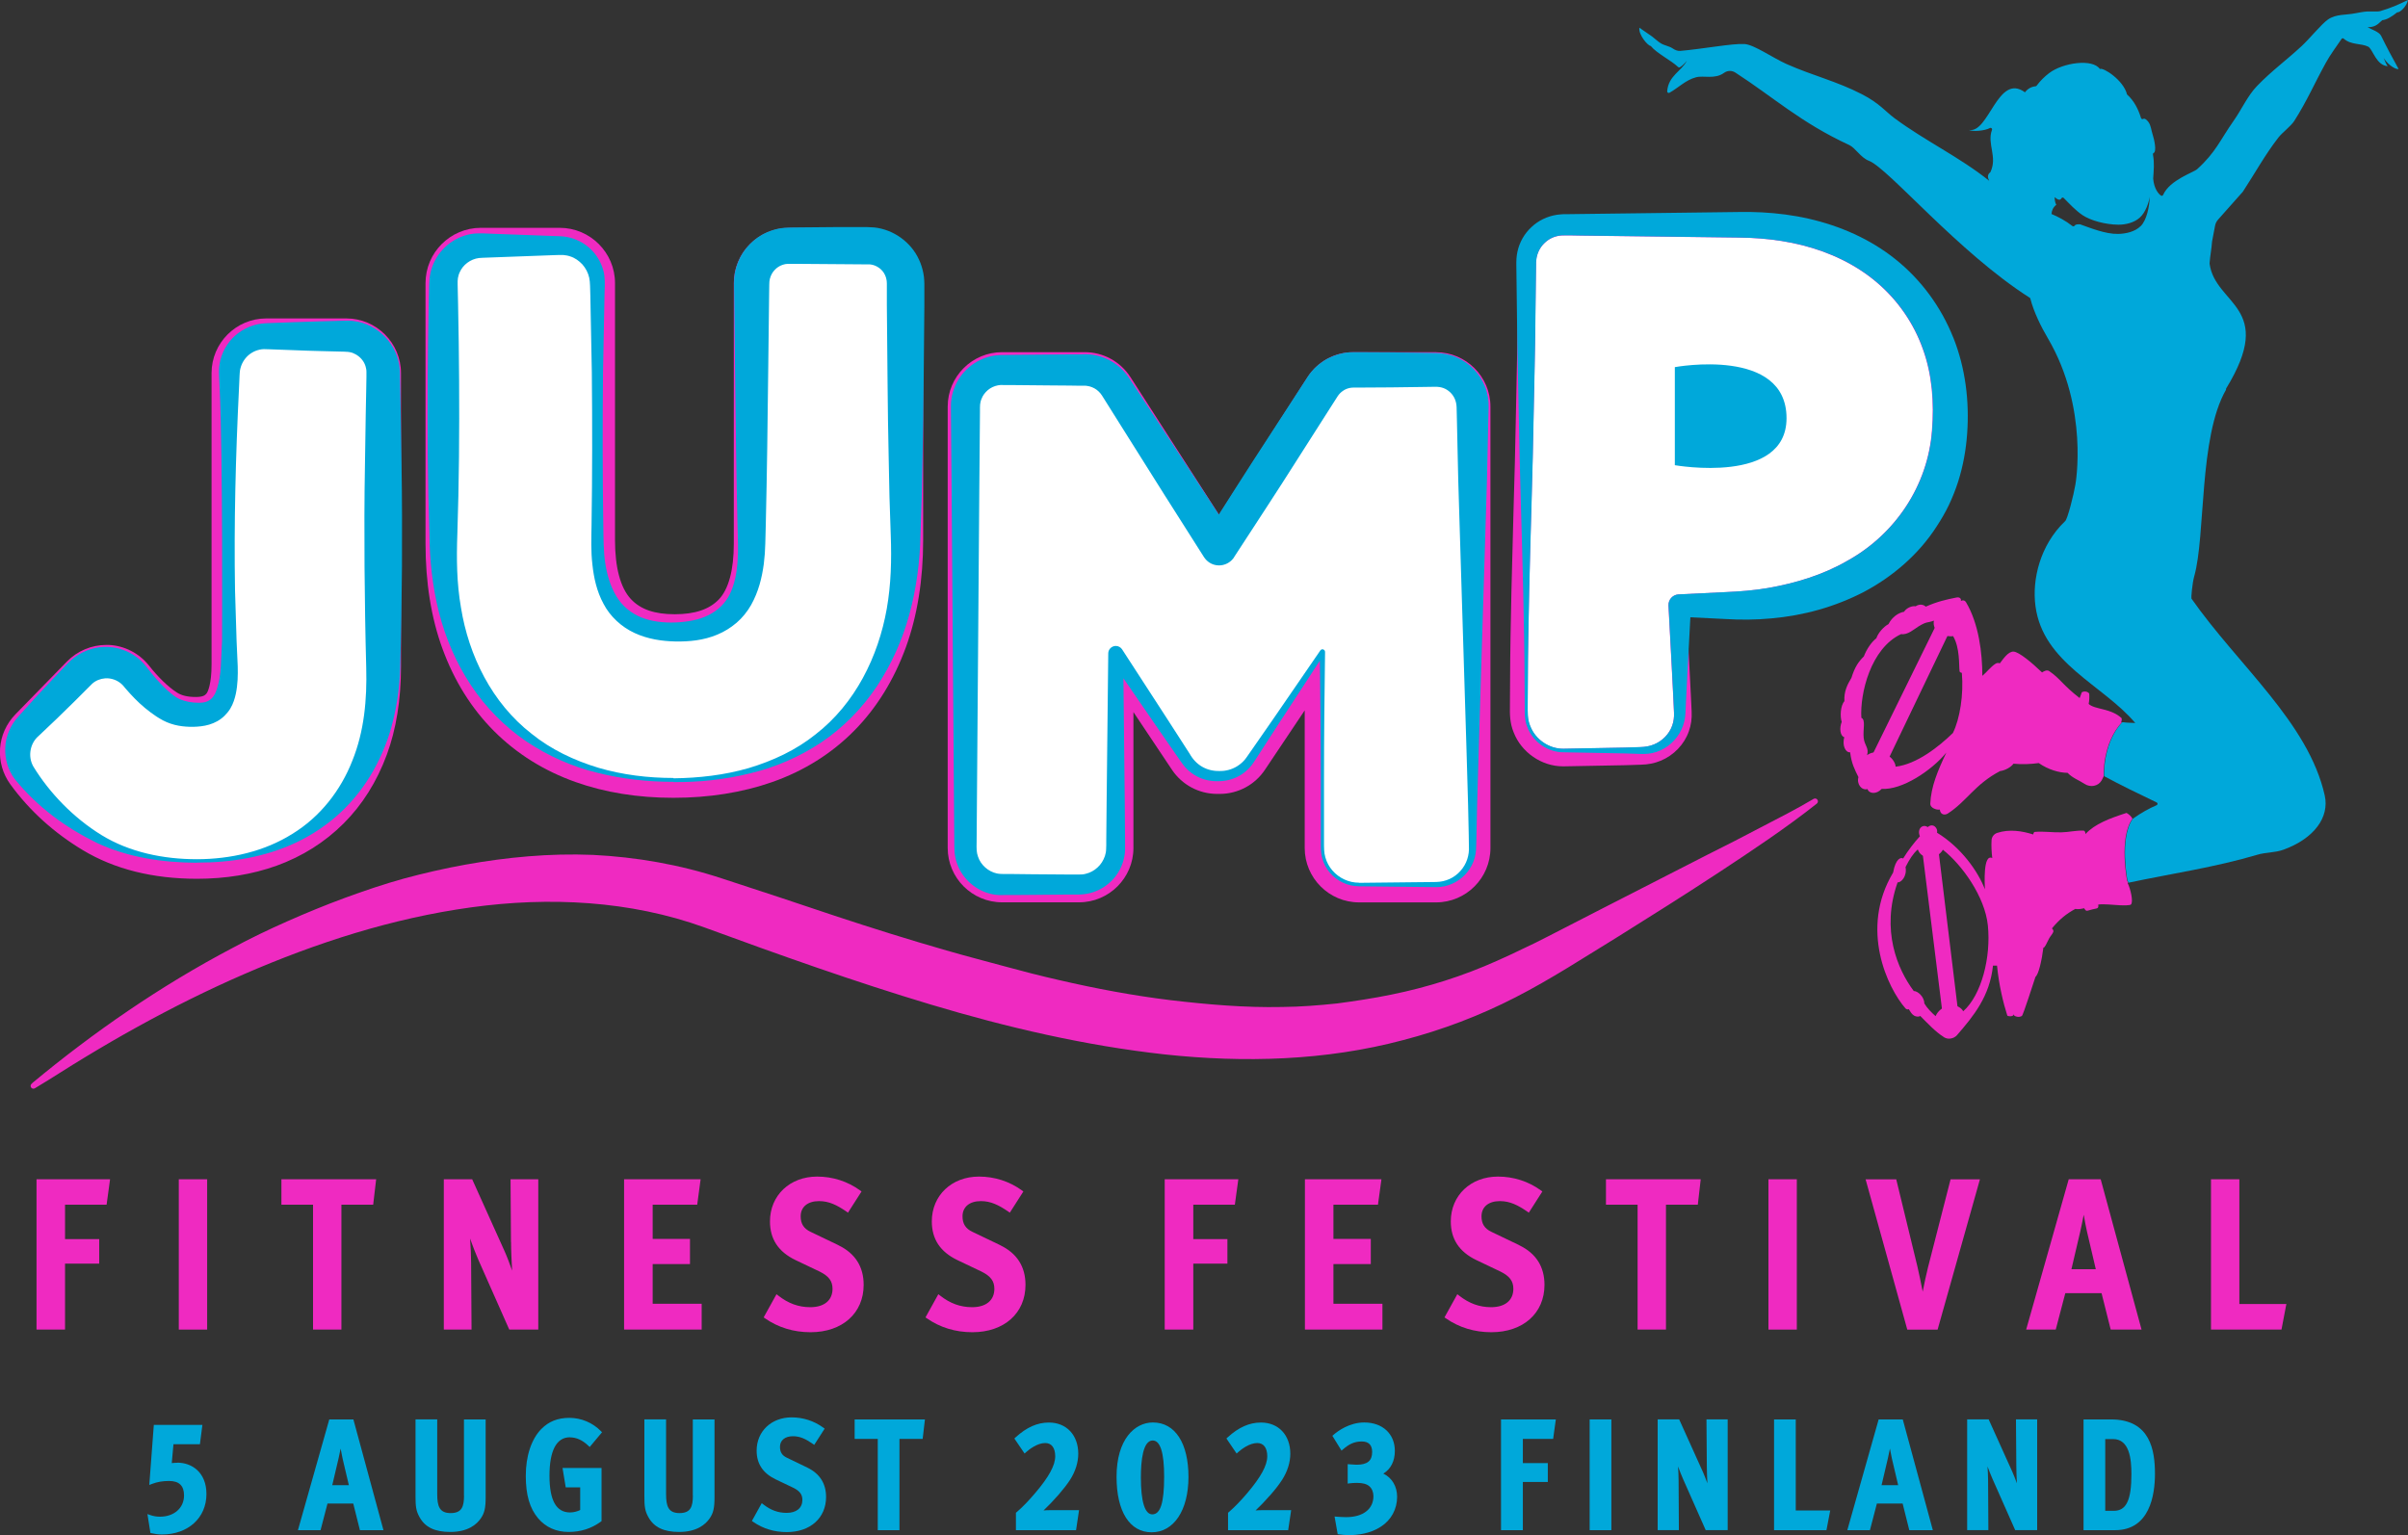 <?xml version="1.0" encoding="UTF-8"?> <svg xmlns="http://www.w3.org/2000/svg" id="Layer_2" data-name="Layer 2" viewBox="0 0 339.54 216.5"><rect x="0" y="0" width="339.54" height="216.5" fill="#333333" stroke="none"/><defs><style> .cls-1 { fill: none; } .cls-2 { fill: #ef2ac1; } .cls-3 { fill: #fff; } .cls-4 { fill: #00a8da; } </style></defs><g id="Layer_1-2" data-name="Layer 1"><g><g><polygon class="cls-2" points="5.15 187.52 9.17 187.52 9.17 178.22 13.99 178.22 13.99 174.76 9.17 174.76 9.17 169.91 15.03 169.91 15.52 166.32 5.15 166.32 5.15 187.52"></polygon><rect class="cls-2" x="25.21" y="166.32" width="4" height="21.2"></rect><polygon class="cls-2" points="39.68 169.91 44.14 169.91 44.14 187.52 48.14 187.52 48.14 169.91 52.62 169.91 53.04 166.32 39.68 166.32 39.68 169.91"></polygon><path class="cls-2" d="M72.06,175.19c0,1.13.08,2.75.15,4.01-.32-.9-.71-1.96-1.05-2.71l-4.58-10.17h-4v21.2h3.91l-.06-9.46c0-1-.07-2.31-.15-3.38.35.97.79,2.13,1.16,2.97l4.37,9.87h4.09v-21.2h-3.91l.06,8.86Z"></path><polygon class="cls-2" points="92.03 178.28 97.29 178.28 97.29 174.73 92.03 174.73 92.03 169.91 98.31 169.91 98.79 166.32 88 166.32 88 187.52 98.94 187.52 98.94 183.88 92.03 183.88 92.03 178.28"></polygon><path class="cls-2" d="M118.23,175.62l-3.92-1.88c-.98-.46-1.41-1.14-1.41-2.2,0-1.32.99-2.14,2.59-2.14,1.42,0,2.54.57,3.87,1.48l.21.15,1.91-2.99-.19-.14c-1.76-1.28-3.86-1.96-6.07-1.96-3.85,0-6.65,2.66-6.65,6.32,0,2.5,1.18,4.29,3.61,5.46l3.38,1.61c1.3.64,1.83,1.34,1.83,2.44,0,1.62-1.17,2.59-3.13,2.59-1.66,0-3.1-.52-4.54-1.65l-.23-.18-1.81,3.27.19.13c1.87,1.3,4.03,1.96,6.42,1.96,4.48,0,7.49-2.68,7.49-6.68,0-2.56-1.19-4.44-3.55-5.58Z"></path><path class="cls-2" d="M141.05,175.62l-3.92-1.88c-.98-.46-1.41-1.14-1.41-2.2,0-1.32.99-2.14,2.59-2.14,1.42,0,2.53.57,3.87,1.48l.21.15,1.91-2.99-.19-.14c-1.76-1.28-3.86-1.96-6.07-1.96-3.85,0-6.65,2.66-6.65,6.32,0,2.5,1.18,4.29,3.61,5.46l3.38,1.61c1.3.64,1.83,1.34,1.83,2.44,0,1.62-1.17,2.59-3.13,2.59-1.66,0-3.1-.52-4.54-1.65l-.23-.18-1.81,3.27.19.13c1.87,1.3,4.03,1.96,6.42,1.96,4.48,0,7.49-2.68,7.49-6.68,0-2.56-1.19-4.44-3.55-5.58Z"></path><polygon class="cls-2" points="164.23 187.52 168.26 187.52 168.26 178.22 173.07 178.22 173.07 174.76 168.26 174.76 168.26 169.91 174.12 169.91 174.61 166.32 164.23 166.32 164.23 187.52"></polygon><polygon class="cls-2" points="188.02 178.28 193.29 178.28 193.29 174.73 188.02 174.73 188.02 169.91 194.3 169.91 194.79 166.32 184 166.32 184 187.52 194.93 187.52 194.93 183.88 188.02 183.88 188.02 178.28"></polygon><path class="cls-2" d="M214.23,175.62l-3.92-1.88c-.98-.46-1.41-1.14-1.41-2.2,0-1.32.99-2.14,2.59-2.14,1.42,0,2.54.57,3.87,1.48l.21.15,1.91-2.99-.19-.14c-1.76-1.28-3.86-1.96-6.07-1.96-3.85,0-6.65,2.66-6.65,6.32,0,2.5,1.18,4.29,3.61,5.46l3.38,1.61c1.3.64,1.83,1.34,1.83,2.44,0,1.62-1.17,2.59-3.13,2.59-1.66,0-3.1-.52-4.54-1.65l-.23-.18-1.81,3.27.19.13c1.87,1.3,4.03,1.96,6.42,1.96,4.48,0,7.49-2.68,7.49-6.68,0-2.56-1.19-4.44-3.55-5.58Z"></path><polygon class="cls-2" points="226.45 169.91 230.91 169.91 230.91 187.52 234.91 187.52 234.91 169.91 239.4 169.91 239.81 166.32 226.45 166.32 226.45 169.91"></polygon><rect class="cls-2" x="249.36" y="166.32" width="4" height="21.2"></rect><path class="cls-2" d="M271.88,178.65c-.23.88-.55,2.42-.77,3.52-.22-1.1-.53-2.66-.75-3.57l-2.98-12.27h-4.32l5.88,21.2h4.27l5.97-21.2h-4.14l-3.16,12.33Z"></path><path class="cls-2" d="M296.21,166.32h-4.51l-5.91,20.88-.09.32h4.17l1.35-5.14h5.11l1.29,5.14h4.35l-5.71-21.01-.05-.18ZM293.82,171.35c.14.81.32,1.79.46,2.37l1.24,5.29h-3.44l1.24-5.29c.14-.58.33-1.56.49-2.37Z"></path><polygon class="cls-2" points="315.76 183.91 315.76 166.32 311.76 166.32 311.76 187.52 321.7 187.52 322.39 183.91 315.76 183.91"></polygon></g><polygon class="cls-2" points="271.09 120.29 273.86 142.56 276.07 142.39 273.37 120.22 271.09 120.29"></polygon><g><g><g><g><path class="cls-3" d="M27.78,122.68c-6.01,0-11.2-1.29-15.43-3.84-3.95-2.38-7.27-5.38-9.86-8.94-1.86-2.56-1.61-6.05.6-8.31l7.26-7.44c1.21-1.24,2.89-1.95,4.62-1.95.11,0,.22,0,.33,0,1.85.09,3.58.98,4.73,2.43,1.42,1.79,2.83,3.15,4.19,4.05.87.58,1.98.86,3.38.86,1.5,0,2.04-.46,2.44-.89.25-.27,1.05-1.42,1.05-4.92v-41.12c0-3.56,2.9-6.46,6.46-6.46h11.29c3.56,0,6.46,2.9,6.46,6.46v41.39c0,4.51-.65,8.55-1.92,12-1.34,3.62-3.29,6.72-5.79,9.23s-5.55,4.43-9.01,5.67c-3.26,1.18-6.89,1.77-10.79,1.77Z"></path><path class="cls-2" d="M48.83,47.41c2.88,0,5.21,2.33,5.21,5.21v41.39c0,4.36-.62,8.26-1.85,11.57-1.27,3.45-3.13,6.4-5.5,8.78-2.39,2.39-5.26,4.2-8.55,5.38-3.13,1.13-6.61,1.7-10.37,1.7-5.78,0-10.75-1.23-14.78-3.66-3.81-2.29-7-5.19-9.5-8.6-1.5-2.05-1.29-4.89.48-6.71l7.26-7.44c.98-1.01,2.33-1.57,3.73-1.57.09,0,.18,0,.27,0,1.49.08,2.88.79,3.81,1.96,1.5,1.89,3.01,3.34,4.48,4.31,1.08.72,2.41,1.06,4.07,1.06,1.92,0,2.78-.66,3.36-1.3.89-.97,1.37-3.02,1.37-5.77v-41.12c0-2.88,2.33-5.21,5.21-5.21h11.29M48.83,44.91h-11.29c-4.25,0-7.71,3.46-7.71,7.71v41.12c0,2.7-.52,3.86-.72,4.08-.21.23-.44.48-1.51.48-1.15,0-2.03-.21-2.69-.65-1.26-.83-2.57-2.1-3.91-3.79-1.38-1.73-3.43-2.79-5.64-2.9-.13,0-.26,0-.39,0-2.06,0-4.07.85-5.52,2.33l-7.26,7.44c-2.64,2.7-2.94,6.87-.71,9.92,2.69,3.69,6.13,6.81,10.23,9.27,4.43,2.66,9.83,4.02,16.07,4.02,4.04,0,7.81-.62,11.21-1.84,3.63-1.31,6.82-3.32,9.47-5.97,2.63-2.63,4.68-5.89,6.08-9.68,1.33-3.59,2-7.78,2-12.44v-41.39c0-4.25-3.46-7.71-7.71-7.71h0Z"></path></g><path class="cls-4" d="M27.78,121.68c-4.77-.02-9.62-.71-14.08-2.78-4.38-2.14-8.4-5.04-11.63-9.03-.93-1.24-1.41-2.84-1.33-4.44.06-1.59.76-3.2,1.85-4.38,1.58-1.78,3.19-3.53,4.83-5.26l1.23-1.29.62-.65.31-.32c.09-.09.28-.29.43-.41,1.26-1.13,2.92-1.82,4.62-1.88,1.69-.07,3.41.47,4.73,1.51.33.26.64.54.92.85.14.15.27.32.4.48l.26.34c.34.44.69.86,1.04,1.27.73.81,1.46,1.59,2.27,2.22l.3.23c.09.06.16.12.25.17.17.11.35.21.54.29.38.17.82.3,1.28.39.98.17,2,.19,2.57-.06.62-.25,1.08-.77,1.4-1.78.32-.96.49-2.07.55-3.19l.17-3.55s.13-26.15-.34-35.66l-.08-1.78c-.02-.26-.02-.66,0-1.04.04-.38.08-.76.18-1.13.37-1.49,1.26-2.88,2.52-3.82.63-.47,1.35-.84,2.11-1.08.38-.13.77-.2,1.17-.26l.6-.05.46-.02,3.57-.13c2.38-.1,4.75-.14,7.13-.21h.23s.32,0,.32,0c.21,0,.42.01.63.04.42.04.84.14,1.25.25.82.25,1.59.64,2.27,1.14,1.37,1,2.41,2.5,2.83,4.18.11.42.18.85.21,1.27.01.2.03.47.03.6v.45s.04,1.78.04,1.78l.07,3.57.11,7.13c.08,4.75.08,9.51.06,14.26-.04,4.76-.11,9.5-.25,14.27-.08,2.5-.39,5.02-1.01,7.48-.58,2.47-1.56,4.88-2.79,7.07-1.25,2.2-2.83,4.22-4.66,5.92-1.84,1.7-3.92,3.09-6.13,4.15-4.44,2.11-9.29,2.88-14.07,2.87ZM27.78,121.18c4.71-.01,9.49-1.09,13.42-3.56,3.97-2.42,6.86-6.18,8.48-10.33,1.68-4.15,2.08-8.63,1.96-13.14-.13-4.74-.2-9.51-.24-14.26-.03-4.75-.03-9.51.06-14.26l.11-7.13.07-3.57.03-1.78v-.45c.01-.16,0-.19,0-.29,0-.16-.02-.33-.06-.48-.12-.64-.49-1.24-1.02-1.66-.26-.21-.56-.38-.87-.5-.16-.05-.32-.1-.49-.12-.08-.02-.17-.02-.26-.03h-.13s-.21-.02-.21-.02c-2.38-.07-4.75-.1-7.13-.21l-3.57-.13-.72-.02c-.19.01-.39.02-.58.07-.38.08-.76.22-1.1.43-.7.41-1.25,1.09-1.53,1.88-.07.2-.12.4-.16.61-.02.21-.05.41-.06.74l-.08,1.78c-.47,9.51-.72,19.02-.56,28.53l.22,7.13.16,3.58c.03,1.25.01,2.53-.27,3.87-.15.67-.35,1.37-.79,2.1-.11.18-.24.36-.39.54-.12.15-.25.29-.4.44-.29.29-.65.56-1.02.77-.76.43-1.56.63-2.29.72-.75.09-1.4.1-2.12.05-.71-.05-1.45-.17-2.18-.42-.37-.12-.73-.28-1.08-.46-.17-.09-.35-.19-.51-.29l-.43-.27c-1.13-.75-2.14-1.6-3.05-2.53-.45-.46-.88-.93-1.3-1.42l-.3-.36c-.06-.06-.12-.13-.18-.19-.13-.12-.26-.23-.41-.33-.58-.39-1.27-.58-1.96-.54-.68.05-1.35.31-1.85.77l-2.42,2.42c-1.69,1.67-3.4,3.33-5.14,4.95-1.15.98-1.57,2.82-.73,4.3,2.3,3.75,5.66,7.23,9.6,9.66,3.96,2.44,8.77,3.42,13.48,3.41Z"></path></g><g><g><path class="cls-3" d="M94.96,111.27c-4.86,0-9.37-.72-13.4-2.15-4.25-1.51-7.95-3.82-11.01-6.87s-5.39-6.8-6.99-11.18c-1.53-4.2-2.31-9.05-2.31-14.41v-36.72c0-3.61,2.94-6.55,6.55-6.55h11.12c3.61,0,6.55,2.94,6.55,6.55v36.27c0,4.22.86,7.29,2.56,9.13,1.59,1.72,3.92,2.55,7.11,2.55s5.51-.81,7.11-2.46c1.64-1.7,2.47-4.65,2.47-8.76v-36.72c0-3.61,2.94-6.55,6.55-6.55h11.12c3.61,0,6.55,2.94,6.55,6.55v36.17c0,5.48-.79,10.43-2.35,14.72-1.63,4.46-3.98,8.27-7.01,11.34-3.06,3.1-6.8,5.44-11.1,6.95-4.05,1.42-8.6,2.15-13.51,2.15Z"></path><path class="cls-2" d="M122.39,34.64c2.93,0,5.3,2.37,5.3,5.3v36.17c0,5.33-.77,10.14-2.28,14.3-1.56,4.29-3.83,7.95-6.72,10.88-2.93,2.96-6.5,5.2-10.62,6.65-3.92,1.38-8.33,2.08-13.1,2.08s-9.08-.7-12.98-2.08c-4.07-1.44-7.62-3.66-10.54-6.58-2.91-2.91-5.16-6.52-6.7-10.72-1.48-4.06-2.24-8.76-2.24-13.98v-36.72c0-2.93,2.37-5.3,5.3-5.3h11.12c2.93,0,5.3,2.37,5.3,5.3v36.27c0,4.55.97,7.9,2.89,9.98,1.84,1.99,4.47,2.95,8.03,2.95s6.16-.93,8.01-2.85c1.87-1.94,2.82-5.18,2.82-9.63v-36.72c0-2.93,2.37-5.3,5.3-5.3h11.12M122.39,32.14h-11.12c-4.3,0-7.8,3.5-7.8,7.8v36.72c0,3.72-.73,6.45-2.12,7.89-1.35,1.4-3.38,2.08-6.21,2.08s-4.83-.68-6.19-2.15c-1.46-1.57-2.23-4.44-2.23-8.28v-36.27c0-4.3-3.5-7.8-7.8-7.8h-11.12c-4.3,0-7.8,3.5-7.8,7.8v36.72c0,5.51.8,10.5,2.39,14.84,1.66,4.55,4.11,8.46,7.28,11.63,3.19,3.19,7.05,5.6,11.47,7.17,4.16,1.48,8.81,2.23,13.81,2.23s9.74-.75,13.93-2.22c4.48-1.57,8.38-4.02,11.57-7.25,3.15-3.19,5.6-7.15,7.29-11.78,1.61-4.43,2.43-9.53,2.43-15.15v-36.17c0-4.3-3.5-7.8-7.8-7.8h0Z"></path></g><path class="cls-4" d="M94.96,110.27c-3.62,0-7.25-.4-10.78-1.29-3.54-.87-6.93-2.37-9.99-4.43-3.05-2.08-5.71-4.78-7.78-7.9-2.07-3.12-3.58-6.62-4.51-10.26-.92-3.62-1.32-7.44-1.35-11.08-.11-3.6-.2-7.21-.23-10.81-.06-7.21-.01-14.41.13-21.62l.06-2.7c0-.19.02-.53.05-.84.03-.31.09-.61.15-.91.15-.6.35-1.19.65-1.73,1.13-2.18,3.44-3.67,5.85-3.78.66-.03,1.03,0,1.5.02l1.35.05,2.7.1,5.41.2.68.02c.24.01.55.03.82.07.55.09,1.11.22,1.62.45,1.04.42,1.93,1.13,2.62,1.99.67.87,1.14,1.9,1.3,2.98.15,1.16.03,1.99.03,2.89l-.21,10.81c-.07,7.21-.07,14.41.04,21.62.03,1.82.02,3.57.27,5.28.26,1.7.75,3.35,1.59,4.72.82,1.37,2.07,2.38,3.52,2.97,1.46.58,3.11.76,4.79.7,1.67-.07,3.31-.35,4.65-1.03,1.36-.67,2.41-1.7,3.04-3.01.64-1.33.96-2.93,1.07-4.57.06-.82.08-1.66.06-2.51l-.07-2.7c-.17-7.21-.26-14.41-.34-21.62l-.13-10.81-.02-1.35c0-.18,0-.56.02-.88.02-.33.08-.66.13-.98.28-1.29.87-2.54,1.75-3.53.87-1.01,1.99-1.79,3.26-2.24.63-.23,1.29-.37,1.95-.43.76-.05,1.08-.04,1.56-.05l5.41-.05h2.7s1.35,0,1.35,0h.68c.26,0,.65.02.97.05,2.7.29,5.18,2.06,6.3,4.53.29.61.49,1.26.62,1.93.06.33.11.67.12,1l.02.48v.34s0,2.7,0,2.7c-.09,7.21-.09,14.41-.26,21.62l-.11,5.41-.18,5.41c-.07,3.69-.57,7.47-1.55,11.09-.98,3.64-2.54,7.11-4.61,10.23-2.09,3.11-4.75,5.82-7.82,7.88-3.07,2.05-6.49,3.53-10.04,4.37-3.53.88-7.17,1.27-10.79,1.23ZM94.96,109.77c3.58-.04,7.17-.45,10.6-1.44,3.41-1.02,6.68-2.54,9.43-4.75,5.6-4.33,8.86-10.99,10.05-17.73.6-3.41.69-6.86.56-10.38l-.18-5.41-.11-5.41c-.17-7.21-.17-14.41-.26-21.62v-2.7s0-.34,0-.34c0-.11,0-.13-.01-.2,0-.12-.02-.22-.04-.34-.04-.22-.1-.44-.2-.64-.36-.83-1.21-1.42-2.09-1.52l-10.51-.08c-1.09-.01-1.34-.03-1.82.13-.44.14-.85.4-1.17.76-.33.34-.54.78-.66,1.24-.02.12-.05.23-.06.35,0,.13-.02.2-.02.47l-.02,1.35-.13,10.81c-.08,7.21-.17,14.41-.34,21.62l-.07,2.7c-.02.96-.09,1.92-.21,2.89-.26,1.93-.74,3.92-1.79,5.79-.52.92-1.24,1.82-2.05,2.51-.82.7-1.74,1.27-2.71,1.67-1.95.82-3.98,1-5.89.97-1.92-.04-3.91-.33-5.77-1.19-1.85-.85-3.46-2.33-4.39-4.12-.96-1.77-1.37-3.68-1.57-5.55-.22-1.87-.15-3.73-.12-5.52.11-7.21.11-14.41.04-21.62l-.21-10.81c-.04-.89-.01-1.88-.16-2.5-.15-.7-.5-1.34-.96-1.87-.48-.51-1.06-.93-1.72-1.13-.32-.12-.66-.16-1-.2-.18,0-.32,0-.53,0l-.68.02-5.41.2-2.7.1-1.35.05c-.43.02-.97.03-1.2.06-1.2.16-2.25.95-2.71,2.01-.13.26-.19.54-.25.81-.01.14-.04.28-.04.42,0,.15,0,.25,0,.51l.06,2.7c.15,7.21.2,14.41.13,21.62-.03,3.6-.12,7.21-.23,10.81-.13,3.57-.09,6.99.51,10.42,1.09,6.77,4.35,13.44,9.95,17.79,2.74,2.22,6.01,3.77,9.42,4.8,3.43,1.01,7.02,1.44,10.6,1.44Z"></path></g><g><g><path class="cls-3" d="M191.63,126c-3.54,0-6.42-2.88-6.42-6.42v-23.52l-7.9,11.8c-1.19,1.78-3.19,2.85-5.33,2.85h-.36c-2.15,0-4.15-1.07-5.34-2.85l-7.72-11.56v23.29c0,3.54-2.88,6.42-6.42,6.42h-10.85c-3.54,0-6.42-2.88-6.42-6.42v-62.25c0-3.54,2.88-6.42,6.42-6.42h11.65c2.19,0,4.21,1.1,5.4,2.95l13.54,21.04,13.54-21.04c1.19-1.84,3.21-2.95,5.4-2.95h11.65c3.54,0,6.42,2.88,6.42,6.42v62.25c0,3.54-2.88,6.42-6.42,6.42h-10.85Z"></path><path class="cls-2" d="M202.48,52.17c2.85,0,5.17,2.31,5.17,5.17v62.25c0,2.85-2.31,5.17-5.17,5.17h-10.85c-2.85,0-5.17-2.31-5.17-5.17v-27.63l-10.19,15.21c-.96,1.43-2.57,2.29-4.3,2.29h-.36c-1.73,0-3.34-.86-4.3-2.3l-10.01-14.99v27.41c0,2.85-2.31,5.17-5.17,5.17h-10.85c-2.85,0-5.17-2.31-5.17-5.17v-62.25c0-2.85,2.31-5.17,5.17-5.17h11.65c1.76,0,3.4.89,4.35,2.37l14.59,22.68,14.59-22.68c.95-1.48,2.59-2.37,4.35-2.37h11.65M202.48,49.67h-11.65c-2.62,0-5.03,1.32-6.45,3.52l-12.49,19.41-12.49-19.41c-1.42-2.2-3.83-3.52-6.45-3.52h-11.65c-4.23,0-7.67,3.44-7.67,7.67v62.25c0,4.23,3.44,7.67,7.67,7.67h10.85c4.23,0,7.67-3.44,7.67-7.67v-19.16l5.43,8.13c1.43,2.14,3.81,3.41,6.38,3.41h.36c2.56,0,4.95-1.27,6.37-3.4l5.61-8.38v19.41c0,4.23,3.44,7.67,7.67,7.67h10.85c4.23,0,7.67-3.44,7.67-7.67v-62.25c0-4.23-3.44-7.67-7.67-7.67h0Z"></path></g><path class="cls-4" d="M191.63,125c-1.57,0-3.1-.72-4.11-1.91-.51-.59-.88-1.3-1.08-2.05-.22-.75-.2-1.55-.2-2.28v-8.94c0-5.96-.07-11.92-.15-17.87l.68.21-6.4,9.81-3.18,4.92-.4.61c-.15.22-.31.45-.49.65-.36.41-.78.78-1.24,1.08-.92.6-2.03.93-3.13.94-1.02.06-2.22-.15-3.19-.69-.49-.26-.95-.6-1.35-.99-.4-.38-.75-.89-1.01-1.26l-3.33-4.81-6.63-9.65,1.95-.59.23,21.08.04,5.27v.66c0,.22.01.43,0,.72-.01.55-.13,1.1-.28,1.63-.34,1.06-.92,2.04-1.74,2.8-.8.77-1.8,1.33-2.89,1.61-.53.15-1.11.2-1.64.21h-1.32s-5.27.05-5.27.05l-2.63.02h-1.32c-.19.02-.48,0-.77,0-.28,0-.56-.07-.84-.11-2.23-.44-4.19-2.09-4.96-4.25-.21-.53-.32-1.1-.38-1.66-.05-.62-.03-1.01-.04-1.46l-.02-2.63-.04-5.27-.16-21.08-.16-21.08-.09-10.54v-.66c-.01-.19,0-.58.02-.86.07-.61.19-1.22.41-1.79.41-1.16,1.14-2.2,2.07-3.01.93-.81,2.08-1.37,3.29-1.62.31-.05.61-.11.92-.12l.46-.02h.34s1.32-.02,1.32-.02l5.27-.05,2.63-.02h1.32s.66-.02.66-.02h.41c.16,0,.31.02.47.03,1.25.11,2.48.55,3.52,1.27.52.36,1,.78,1.41,1.26.21.24.4.49.57.75l.37.56,2.9,4.4c3.88,5.86,7.72,11.74,11.55,17.63h-4.23c2.98-4.68,5.93-9.38,8.97-14.02l4.53-6.98,1.15-1.77c.57-.86,1.32-1.6,2.18-2.16.86-.57,1.84-.95,2.85-1.14.48-.1,1.07-.12,1.48-.12h1.04c2.77,0,5.55.04,8.32.08l2.08.03c.91,0,2,.18,2.91.57,1.88.77,3.39,2.31,4.12,4.19.37.92.53,1.99.5,2.89l-.05,2.08-.09,4.16c-.06,2.77-.12,5.55-.22,8.32l-1.02,33.28-.24,8.32-.09,4.16c-.02.7-.02,1.36-.06,2.1-.05.76-.25,1.51-.6,2.18-.68,1.35-1.92,2.38-3.34,2.83-.7.24-1.5.28-2.17.25l-2.08-.02-8.32-.09ZM191.63,124.51l8.32-.09,2.08-.02c.71,0,1.31-.04,1.93-.26,1.22-.4,2.23-1.35,2.75-2.5.26-.57.4-1.2.42-1.82,0-.64-.02-1.37-.03-2.06l-.09-4.16-.24-8.32-1.02-33.28c-.1-2.77-.16-5.55-.22-8.32l-.09-4.16-.05-2.08c-.02-.48-.1-.8-.25-1.17-.3-.71-.91-1.28-1.61-1.54-.37-.13-.68-.18-1.15-.18l-2.08.03c-2.77.04-5.55.08-8.32.08h-1.04c-.28,0-.39.02-.59.05-.35.07-.69.2-.98.41-.3.2-.55.46-.75.76l-1.1,1.72-4.47,7.01c-2.96,4.69-6.02,9.32-9.04,13.97v.02c-.77,1.16-2.32,1.49-3.48.74-.31-.2-.56-.47-.75-.75-3.78-5.93-7.53-11.86-11.26-17.82l-2.8-4.46-.34-.54c-.07-.1-.14-.2-.22-.3-.16-.19-.34-.36-.54-.51-.4-.29-.88-.48-1.37-.54-.06,0-.12-.02-.19-.02-.05,0-.12,0-.25,0h-.66s-1.32-.02-1.32-.02l-2.63-.02-5.27-.05h-1.32s-.32-.01-.32-.01h-.2c-.13,0-.26.04-.39.05-.51.1-.99.32-1.4.66-.4.34-.73.77-.91,1.27-.11.24-.15.5-.19.76,0,.16-.02.21-.02.46v.66s-.09,10.54-.09,10.54l-.16,21.08-.16,21.08-.04,5.27-.02,2.63c-.02.99-.02,1.46.2,2.07.39,1.17,1.45,2.1,2.66,2.36.15.02.31.06.46.06.15,0,.3.02.55.02h1.32s2.63.03,2.63.03l5.27.04h1.32c.34,0,.65-.01.96-.1.62-.14,1.21-.46,1.68-.9.48-.43.83-1,1.04-1.61.09-.31.17-.63.17-.95.01-.14.02-.37.02-.59v-.66s.05-5.27.05-5.27l.23-21.08v-.03c0-.58.49-1.05,1.07-1.05.37,0,.69.2.88.48l6.37,9.82,3.17,4.92c.88,1.58,2.39,2.46,4.2,2.42.85.02,1.69-.2,2.43-.64.36-.22.7-.49.99-.8.15-.16.28-.32.4-.5l.42-.6,3.34-4.81,6.63-9.65h0c.12-.18.34-.22.51-.1.1.07.16.19.16.31-.08,5.96-.15,11.92-.15,17.87v8.94c0,.76-.01,1.47.19,2.15.19.68.53,1.33,1,1.86.93,1.08,2.33,1.73,3.75,1.72Z"></path></g><g><g><path class="cls-3" d="M220.38,106.85c-2.52,0-4.91-1.66-5.8-4.03-.45-1.05-.44-2.15-.43-3.22l.02-3.46c.01-4.26.1-8.45.19-12.73.08-3.6.18-7.19.28-10.79.13-4.79.27-9.75.36-14.62l.07-3.44c.07-3.09.13-6.17.16-9.26l.1-8.35.02-.36c.03-.28.07-.54.13-.79.25-1,.81-1.92,1.58-2.59.73-.66,1.71-1.1,2.73-1.22.11-.02.3-.03.5-.03h.16s24.71.3,24.71.3c1.17.01,2.17.05,3.14.13,2.16.17,4.23.5,6.16.99,4.22,1.07,8.01,2.97,10.96,5.49,3.13,2.65,5.5,6.09,6.87,9.95,1.26,3.48,1.71,7.52,1.35,12.01-.61,8.13-5.33,15.38-12.65,19.4-3.18,1.84-7.07,3.17-11.53,3.94-1.82.31-3.74.49-6.23.59l-6.5.32c-.14,0-.24.13-.24.26l.46,8.63.22,4.32.1,2.16c.04.79-.07,1.57-.33,2.31-.53,1.49-1.75,2.76-3.28,3.39-.71.29-1.46.44-2.37.46l-2.15.07s-8.76.16-8.77.16Z"></path><path class="cls-2" d="M220.54,33.2h.79s1.59.03,1.59.03l6.35.08,12.71.16,3.18.04c1.05.01,2.04.05,3.06.13,2.02.16,4.01.47,5.95.96,3.86.98,7.52,2.72,10.46,5.23,2.96,2.51,5.22,5.79,6.5,9.41,1.31,3.62,1.6,7.57,1.28,11.49-.58,7.75-5.19,14.66-12,18.4-3.36,1.94-7.2,3.12-11.15,3.81-2,.34-3.95.49-6.07.58l-6.35.31h-.16c-.83.05-1.46.76-1.42,1.59l.46,8.63.22,4.32.1,2.16c.03.63-.05,1.24-.26,1.83-.42,1.18-1.39,2.17-2.58,2.65-.61.25-1.22.35-1.93.37l-2.16.07-8.63.16s-.06,0-.1,0c-2,0-3.92-1.34-4.63-3.22-.41-.95-.35-1.99-.35-3.06l.02-3.18c.01-4.24.1-8.47.19-12.71.19-8.47.5-16.95.64-25.42.08-4.24.2-8.47.23-12.71l.08-6.35.02-1.59v-.39s.03-.29.03-.29c.02-.19.05-.39.1-.57.19-.75.6-1.44,1.19-1.95.57-.52,1.3-.84,2.06-.93.19-.04.36-.02.59-.03M220.54,30.7s-.1,0-.15,0h-.1c-.17,0-.41,0-.71.05-1.24.16-2.42.7-3.34,1.53-.95.83-1.64,1.97-1.96,3.21-.08.3-.13.63-.16.96l-.02.34s0,.09,0,.14v.39s-.03,1.59-.03,1.59l-.08,6.35c-.03,3.08-.09,6.21-.16,9.23-.02,1.15-.05,2.31-.07,3.46-.08,4.87-.22,9.81-.36,14.6-.1,3.54-.2,7.21-.28,10.81-.09,4.29-.18,8.49-.19,12.76l-.02,3.17v.28c-.02,1.07-.03,2.4.53,3.73,1.09,2.82,3.94,4.78,6.95,4.78h.15s8.63-.16,8.63-.16l2.19-.07c1.04-.02,1.94-.2,2.8-.56,1.84-.75,3.33-2.3,3.97-4.13.32-.88.45-1.82.4-2.79l-.1-2.14-.22-4.33-.4-7.63,5.51-.27c2.53-.11,4.5-.29,6.36-.61,4.61-.8,8.63-2.18,11.96-4.1,7.67-4.22,12.63-11.85,13.27-20.4.38-4.65-.1-8.87-1.42-12.53-1.43-4.05-3.94-7.68-7.23-10.47-3.09-2.64-7.06-4.63-11.46-5.75-1.99-.51-4.14-.85-6.37-1.03-1-.08-2.02-.12-3.22-.13l-3.17-.04-12.71-.16-6.35-.08-1.59-.02h-.79s-.02-.01-.03-.01h0Z"></path></g><path class="cls-4" d="M275.42,47.61c-1.71-4.3-4.53-8.15-8.13-11.03-3.6-2.89-7.87-4.73-12.23-5.73-2.18-.5-4.4-.78-6.61-.9-1.1-.06-2.22-.07-3.29-.05l-3.18.04-12.71.16-6.35.08-1.59.02h-.79c-.3.03-.67.03-1,.09-1.34.2-2.63.81-3.6,1.74-.99.91-1.69,2.14-1.97,3.45-.07.33-.12.66-.14.99l-.02.5v.4s.02,1.59.02,1.59l.08,6.35c.04,4.24.15,8.47.23,12.71.14,8.47.45,16.95.64,25.42.09,4.24.18,8.47.19,12.71l.02,3.18c.01,1.03-.07,2.17.37,3.21.76,2.08,2.89,3.58,5.13,3.56l8.63.16,2.16.07c.73.04,1.57-.03,2.31-.29,1.51-.5,2.8-1.66,3.5-3.14.35-.74.54-1.57.57-2.38l.1-2.16.22-4.32.37-6.98,4.86.24c2.12.13,4.41.13,6.61-.09,4.45-.39,8.89-1.6,12.98-3.72,4.05-2.14,7.74-5.29,10.27-9.23.64-.98,1.23-1.98,1.73-3.03.51-1.07.94-2.16,1.3-3.28.71-2.23,1.12-4.53,1.28-6.82.32-4.51-.23-9.2-1.95-13.51ZM236.84,83.83h-.16s0,0,0,0c-.82.04-1.46.75-1.41,1.57l.46,8.63.22,4.32.1,2.16c.03.63-.05,1.24-.26,1.83-.42,1.18-1.39,2.17-2.58,2.65-.61.25-1.22.35-1.93.37l-2.16.07-8.63.16c-2.04.04-4-1.3-4.72-3.22-.41-.95-.35-1.99-.35-3.06l.02-3.18c.01-4.24.1-8.47.19-12.71.19-8.47.5-16.95.64-25.42.08-4.24.2-8.47.23-12.71l.08-6.35.02-1.59v-.39s.03-.29.03-.29c.02-.19.05-.39.1-.57.19-.75.6-1.44,1.19-1.95.57-.52,1.3-.84,2.06-.93.19-.04.36-.02.59-.03h.79s1.59.03,1.59.03l6.35.08,12.71.16,3.18.04c1.05.01,2.04.05,3.06.13,2.02.16,4.01.47,5.95.96,3.86.98,7.52,2.72,10.46,5.23,2.96,2.51,5.22,5.79,6.5,9.41,1.31,3.62,1.6,7.57,1.28,11.49-.58,7.75-5.19,14.66-12,18.4-3.36,1.94-7.2,3.12-11.15,3.81-2,.34-3.95.49-6.07.58l-6.35.31Z"></path></g></g><g><path class="cls-1" d="M300.84,114.44l-.14,1.05c1.36-.97,2.52-1.58,3.8-2.1-2.6-1.23-5.64-2.72-7.85-3.91l3.01,3.86,1.18,1.11Z"></path><path class="cls-1" d="M298.71,31.68c-1.84,0-3.96-.6-5.07-1.35-1.07-.72-1.98-1.76-2.91-2.68-.11.79-.59.51-1.03.13.02.44.07.82.24,1.08-.46.36-.64.8-.68,1.3,1.08.45,2.14,1.02,3.17,1.87.1-.39.78-1.17,1.31-1.14,1.38.49,3.16,1.26,4.92,1.23,1.1-.02,2.37-.31,3.17-1.09.85-.84,1.25-1.92,1.28-3.28-.16.91-.61,2.22-1.41,2.94-.8.71-1.95.99-3,.99Z"></path><path class="cls-4" d="M335.89,2.85c.68-.07,1.33-.48,2.14-1.12.33.1,1.33-.81,1.51-1.74-1.36.68-2.47,1.15-3.92,1.58-.33.1-1.49.03-1.83.05-.73.05-.95.14-1.67.25-1.36.28-2.69.08-3.85.87-.92.63-2.57,2.69-3.75,3.78-2.24,2.07-4.12,3.4-6.25,5.59-1.33,1.36-2.21,3.37-3.32,4.93-1.92,2.74-2.52,4.45-5.13,6.81-.45.45-3.87,1.51-4.81,3.64-.05.11-.17.16-.27.11-.39-.22-1.02-1.03-1.13-2.41.07-1.12.19-2.21-.03-3.37-.02-.09,0-.2.08-.23.48-.2.1-1.92-.11-2.56-.23-.69-.24-1.34-.63-1.85-.16-.2-.48-.56-.74-.4-.11.07-.25-.02-.29-.15-.37-1.2-.96-2.41-1.97-3.31-.47-1.99-3.36-3.86-3.83-3.59-1.02-1.49-5.2-.9-7.15.58-.66.5-1.26,1.1-1.77,1.78-.03.04-.08.07-.14.08-.57.05-1.1.32-1.5.85-3.84-2.82-5.09,5.9-7.92,5.3.58.28,2.27.13,2.97-.26.18-.1.37.07.3.26-.74,1.97.82,3.8-.23,5.97-.43.32-.41.73-.16,1.21-4.18-3.35-9.01-5.61-13.37-8.84-1.24-.92-2.12-2.1-4.56-3.36-3.61-1.86-6.88-2.6-10.65-4.27-1.97-.88-4.54-2.72-5.92-2.82-1.64-.11-5.87.69-9.05.97-.39.03-.75-.12-1.07-.34-.51-.35-1.18-.41-1.7-.74-.45-.28-.8-.64-1.23-.96-.57-.42-1.21-.81-1.78-1.23-.15.99,1.21,2.57,1.6,2.57.82,1.03,2.89,2.04,3.86,2.97.07.07.18.08.27.03.37-.24.62-.49.97-.91-.79,1.5-2.61,2.11-2.78,4.31-.01.17.18.29.33.2,1.31-.74,2.27-1.79,3.74-2.18,1.08-.29,2.63.33,3.96-.63.47-.34,1.1-.35,1.59-.03,5.39,3.49,9.22,7.06,16.06,10.22.86.4,1.61,1.78,2.77,2.22,2.75,1.06,12.58,12.89,22.68,19.32.04.03.07.07.08.12.46,1.84,1.54,4.03,2.48,5.61,5.8,9.9,3.88,20.57,3.87,20.61-.21,1.31-1.13,5.02-1.47,5.18-3.53,3.39-4.66,8.23-4.16,11.97,1.07,8.05,9.5,11.08,14.07,16.48-.57-.04-1.12-.02-1.71-.11-.07-.01-.15.01-.2.07-2.45,2.73-2.5,6.69-2.49,7.42,0,.07.04.14.1.17,2.08,1.12,4.87,2.49,7.33,3.66.16.08.15.31-.01.38-1.11.48-2.14,1.05-3.33,1.89-.03.02-.05.04-.07.07-1.88,2.73-.71,8.71-.71,8.71l.16.26c5.99-1.27,12.27-2.19,18.11-3.93,1.26-.38,2.47-.27,3.72-.72,4.31-1.57,6.5-4.56,5.82-7.64-2.3-10.29-12.21-18.36-18.8-27.78-.05-.08.11-2.15.4-3.16,1.62-5.74.62-19.57,4.47-26.28.03-.05-.01-.12.02-.18,7.1-11.58-1.54-11.74-2.33-17.61,0-.02,0-.04,0-.06.07-1.02.28-2.05.35-3.07h0c.01-.09.27-1.45.42-2.21.06-.33.21-.64.44-.89l3.48-3.92s.01-.02.02-.03c1.66-2.54,3.14-5.23,5-7.62.53-.68,1.76-1.6,2.23-2.33,1.81-2.85,2.82-5.24,4.45-8.2.65-1.18,1.47-2.26,2.22-3.37.07-.11.22-.12.31-.03,1.06.92,2.43.62,3.46,1.13.02.01.04.02.06.04.64.52,1.09,2.57,2.67,2.71-.26-.37-.34-.63-.57-1.16.79,1.18,1.83,1.66,2.11,1.55-.91-1.64-1.64-3-2.46-4.67-.28-.58-1.37-.9-1.91-1.22.42,0,.77-.06,1.12-.23.37-.18.64-.51.96-.77ZM301.83,31.9c-.8.79-2.07,1.07-3.17,1.09-1.76.04-3.97-.86-5.35-1.35-.41-.02-.65,0-.79.2-.07.1-.21.11-.3.04-.96-.75-1.95-1.28-2.95-1.7.04-.5.22-.94.68-1.3-.17-.26-.22-.64-.24-1.08.36.31.75.55.94.19.07-.13.24-.18.34-.07.84.85,1.68,1.76,2.65,2.42,1.11.75,3.23,1.34,5.07,1.35,1.05,0,2.2-.28,3-.99.8-.71,1.26-2.03,1.41-2.94-.03,1.36-.43,3.31-1.28,4.14Z"></path><path class="cls-2" d="M299.18,101.31c-1.52-1.45-3.79-1.21-4.67-2.03.09-.41.12-.98.08-1.47-.23-.29-.67-.37-1.04-.18-.1.25-.21.57-.31.82-2.42-1.87-2.71-2.72-4.29-3.8-.3-.21-.71-.02-1.01.19-1.44-1.39-3.27-2.91-4.02-2.94-.77-.03-1.45,1.04-1.94,1.66-.17-.11-.45-.06-.62.06-.68.44-1.22,1.18-1.84,1.7,0-3.22-.5-7.35-2.3-10.38-.13-.23-.39-.36-.73-.18.09-.32-.16-.58-.62-.49-1.49.3-2.7.57-4.33,1.29-.26-.27-.85-.44-1.43-.05-.47-.1-1.28.21-1.63.77-.78.14-1.68.72-2.19,1.74-.68.36-1.46,1.23-1.71,1.99-.72.57-1.37,1.53-1.77,2.57-.76.75-1.27,1.48-1.75,3.02-.6.99-1.07,1.96-.99,3.29-.58.66-.62,2.21-.38,2.92-.35.88-.23,1.98.36,2.16-.32,1.19.18,2.19.83,2.13.18,1.55.64,2.44,1.17,3.5-.28.98.44,1.92,1.28,1.69.2.66,1.24.79,2-.03,2.83.19,7-2.54,9.11-5.11-1.21,2.55-2.17,4.82-2.26,7.22-.02.54.83.9,1.34.81.09.8.76.79,1.11.57,2.66-1.7,3.81-4.12,7.39-6,.72-.09,1.56-.56,1.89-1.04,1.23.13,2.55.05,3.56-.09,1.37.94,2.87,1.37,4.07,1.38.7.74,1.6,1.03,2.4,1.56s1.91.35,2.4-.49c.11-.19.21-.39.29-.58,0,0-.22-4.62,2.57-7.63-.04,0-.08,0-.11-.02.07-.13.11-.37.07-.51ZM265.19,106.24c-.76-.25-1.39-.12-1.92.27.3-1.03-.36-1.35-.48-2.43-.13-1.2.32-2.57-.33-2.84-.21-3.41,1.31-9.81,5.61-11.81.93.15,1.81-.69,2.48-1.1,1.22-.74,1.16-.43,2.14-.8-.15.76.22,1.43.78,1.68-2.68,5.74-5.6,11.29-8.28,17.02ZM275.37,103.38c-1.98,1.92-5.08,4.4-8.08,4.75.01-.56-.7-1.59-1.38-1.64l8.12-16.99c.28.21,1.04.29,1.37.22.98,1.67.8,4.1.91,4.94.03.2.17.18.32.24.27,3.03-.27,6.48-1.26,8.48Z"></path><path class="cls-2" d="M300.7,115.48c-.22-.4-.53-.65-.85-.83-2.35.76-4.46,1.54-5.79,2.98,0-.23-.08-.47-.26-.48-1.09-.05-2.07.22-3.14.24-1.23.03-2.54-.17-3.76-.06-.12.01-.19.23-.21.36-1.53-.49-3.36-.79-5.08-.22-.45.15-.76.55-.79,1.02-.05.81,0,1.71.1,2.53-1.32-.65-1.06,3.66-1.04,4.4-.97-2.53-3.35-5.9-6.75-7.98.17-.6-.54-1.45-1.31-.79-.68-.48-1.55.19-1.11,1.3-.77.84-1.67,2-2.36,3.13-.31-.21-1.06,0-1.41,1.98-4.78,7.99-.74,16.34,1.75,19.17.1.12.35.18.45.09.21.34.42.72.76.92.25.15.71.21.85.03,1.05,1.04,2.11,2.22,3.39,3.03.55.35,1.37.19,1.8-.3,2.35-2.71,4.63-5.49,5.08-9.81.15,0,.42,0,.57,0,.26,2.7.89,5.31,1.45,7.04.02.08.82.25.94-.2.02.05-.14.25.48.37.15.03.4.02.63-.11.19-.11,1.71-4.92,1.92-5.52.45-.34.9-2.36,1.12-4.14.17.11.44-.58.81-1.28.18-.34.48-.62.59-.93.06-.16-.08-.39-.2-.48,1.03-1.24,1.96-2.02,3.29-2.75.45.07.87,0,1.24-.1.1.13.21.33.36.36.14.02.54-.14.83-.2.27-.06.63-.12.71-.18.15-.11.12-.3.11-.5.86-.1,2,.05,3.02.1.6.03,1.43.03,1.58-.1.38-.35-.06-2.25-.47-3.05.03,0,.07-.01.1-.02l-.16-.26s-1.19-6.03.73-8.75ZM272.92,143.31c-.54-.48-1.18-1.11-1.58-1.79,0-.92-.92-1.76-1.49-1.75-2.28-3.04-4.66-8.58-2.28-15.32.47.05,1.37-.83,1.12-2.16.56-1.11,1.05-1.88,1.73-2.49.25.71.79,1.02,1.38,1.07l2.67,21.05c-.54.18-1.21.63-1.54,1.39ZM276.82,142.62c-.28-.51-.9-.85-1.55-.79l-2.7-21.01c.64-.03,1.22-.63,1.38-.98,2.69,2.11,5.94,6.61,6.35,10.69.45,4.44-.87,9.78-3.48,12.1Z"></path></g><path class="cls-4" d="M236.16,65.61v-13.83h0c.1-.02,15.75-2.89,15.75,7.2,0,9.41-15.64,6.64-15.75,6.63h0Z"></path><polygon class="cls-2" points="272.89 88.38 264.05 106.38 266.14 107.34 274.84 89.19 272.89 88.38"></polygon><path class="cls-2" d="M4.55,152.75c8.62-7.16,18.08-13.71,28.23-19.05,2.53-1.37,5.13-2.61,7.77-3.78,2.64-1.17,5.33-2.27,8.06-3.28,2.73-1,5.51-1.95,8.34-2.73,2.84-.77,5.72-1.43,8.65-1.96,5.85-1.05,11.88-1.63,17.99-1.38,6.1.3,12.26,1.36,18.2,3.32l7.99,2.62,7.9,2.64c5.26,1.74,10.52,3.39,15.79,4.9,2.63.77,5.28,1.44,7.9,2.16,2.63.72,5.25,1.4,7.89,2,5.26,1.22,10.54,2.21,15.8,2.85,5.27.62,10.5,1.07,15.72.96,2.61-.02,5.19-.23,7.77-.5,2.57-.34,5.13-.73,7.66-1.25,5.08-1.03,10.07-2.61,14.87-4.76,1.2-.53,2.4-1.09,3.59-1.67l1.8-.86,1.86-.94,7.47-3.84,14.97-7.66c2.52-1.25,5.01-2.53,7.49-3.84,2.49-1.3,5-2.56,7.42-4l.05-.03c.19-.11.43-.05.55.14.1.17.06.39-.09.52-4.43,3.5-9.11,6.61-13.8,9.7-4.7,3.08-9.44,6.08-14.2,9.05-4.79,2.93-9.48,6.01-14.52,8.59-5.02,2.58-10.34,4.6-15.81,6.02-10.95,2.92-22.45,3.22-33.64,2.02-11.22-1.24-22.23-3.81-33-7.04-10.77-3.23-21.36-7.01-31.89-10.87-10.46-3.79-21.89-4.35-32.9-2.83-11.06,1.52-21.8,4.98-32.04,9.43-5.13,2.23-10.14,4.73-15.04,7.44-2.45,1.35-4.87,2.76-7.26,4.21-2.42,1.44-4.7,2.97-7.18,4.44-.19.11-.43.05-.54-.14-.1-.17-.06-.38.09-.5l.09-.08Z"></path></g><g><path class="cls-4" d="M25.01,206.3c-.25,0-.57.03-.79.05l.24-2.66h3.73l.35-2.73h-6.85l-.64,8.47.37-.14c.75-.29,1.52-.42,2.42-.42,1.42,0,2.11.67,2.11,2.04,0,1.77-1.4,3-3.4,3-.46,0-.95-.08-1.36-.23l-.4-.14.42,2.66.17.04c.41.09.88.18,1.45.18,3.7,0,6.28-2.35,6.28-5.71,0-3.06-2.06-4.42-4.1-4.42Z"></path><path class="cls-4" d="M46.43,200.19l-4.42,15.62h3.19l.98-3.76h3.63l.94,3.76h3.32l-4.24-15.62h-3.4ZM48.03,204.3c.09.5.19,1.03.27,1.38l.89,3.78h-2.34l.89-3.78c.08-.35.19-.88.29-1.37Z"></path><path class="cls-4" d="M65.43,210.92c0,1.57-.31,2.48-1.89,2.48s-1.89-.98-1.89-2.68v-10.54h-3.06v10.87c0,1.4.08,2.05.55,2.89.78,1.45,2.16,2.12,4.35,2.12,2.48,0,3.72-1.05,4.31-1.92.52-.76.68-1.46.68-3.02v-10.93h-3.06v10.74Z"></path><path class="cls-4" d="M80.36,202.72c.92,0,1.77.39,2.6,1.18l.19.18,1.74-2.08-.16-.16c-1.16-1.19-2.78-1.87-4.44-1.87s-2.92.52-3.95,1.56c-1.41,1.42-2.21,3.84-2.2,6.64,0,2.66.55,4.56,1.74,5.97,1.07,1.26,2.55,1.92,4.28,1.92s3.21-.47,4.56-1.45l.1-.07v-7.5h-5.5l.45,2.73h2.04v3.2c-.36.18-.9.34-1.43.34-1.95,0-2.9-1.7-2.9-5.19s.97-5.41,2.87-5.41Z"></path><path class="cls-4" d="M97.7,210.92c0,1.57-.31,2.48-1.89,2.48s-1.89-.98-1.89-2.68v-10.54h-3.06v10.87c0,1.4.08,2.05.55,2.89.78,1.45,2.16,2.12,4.35,2.12,2.48,0,3.72-1.05,4.31-1.92.52-.76.68-1.46.68-3.02v-10.93h-3.06v10.74Z"></path><path class="cls-4" d="M113.83,206.98l-2.86-1.38c-.69-.32-.99-.8-.99-1.54,0-.92.7-1.5,1.83-1.5,1.03,0,1.83.41,2.79,1.07l.21.15,1.47-2.29-.19-.14c-1.3-.95-2.85-1.45-4.47-1.45-2.85,0-4.93,1.97-4.93,4.69,0,1.85.88,3.18,2.68,4.05l2.47,1.18c.92.45,1.3.95,1.3,1.72,0,1.14-.83,1.83-2.22,1.83-1.2,0-2.24-.38-3.28-1.19l-.23-.18-1.39,2.51.19.13c1.38.96,2.97,1.44,4.73,1.44,3.31,0,5.54-1.99,5.54-4.95,0-1.9-.89-3.29-2.63-4.14Z"></path><polygon class="cls-4" points="120.51 202.94 123.77 202.94 123.77 215.81 126.83 215.81 126.83 202.94 130.1 202.94 130.42 200.19 120.51 200.19 120.51 202.94"></polygon><path class="cls-4" d="M147.14,213.03c.61-.57,1.38-1.37,2.15-2.25.64-.74,1.17-1.42,1.6-2.08.75-1.18,1.15-2.45,1.15-3.67,0-2.63-1.66-4.4-4.14-4.4-1.64,0-3.14.67-4.71,2.1l-.16.15,1.44,2.12.21-.19c.44-.39,1.58-1.29,2.7-1.29.9,0,1.41.68,1.41,1.87,0,1.28-.9,2.93-2.83,5.19-.92,1.09-1.78,1.98-2.62,2.7l-.09.07v2.46h8.48l.42-2.82h-4.14c-.26,0-.59.01-.89.04Z"></path><path class="cls-4" d="M162.56,200.62c-2.55,0-5.12,2.37-5.12,7.66,0,4.9,1.85,7.83,4.95,7.83s5.19-3.07,5.19-7.81-1.87-7.68-5.01-7.68ZM164.15,208.26c0,3.68-.52,5.32-1.67,5.32-1.05,0-1.61-1.8-1.61-5.21,0-2.38.29-5.21,1.67-5.21,1.07,0,1.61,1.72,1.61,5.1Z"></path><path class="cls-4" d="M177.04,213.03c.61-.57,1.38-1.37,2.15-2.25.65-.74,1.17-1.42,1.6-2.08.75-1.18,1.15-2.45,1.15-3.67,0-2.63-1.66-4.4-4.14-4.4-1.64,0-3.14.67-4.71,2.1l-.16.15,1.44,2.12.21-.19c.44-.39,1.58-1.29,2.7-1.29.9,0,1.41.68,1.41,1.87,0,1.28-.9,2.93-2.82,5.19-.93,1.1-1.79,1.98-2.62,2.7l-.09.07v2.46h8.48l.42-2.82h-4.14c-.26,0-.59.01-.89.04Z"></path><path class="cls-4" d="M195.06,207.83c1.05-.64,1.62-1.76,1.62-3.2,0-2.4-1.73-4.01-4.31-4.01-2.11,0-3.74,1.22-4.34,1.74l-.16.14,1.29,2.09.22-.19c.8-.68,1.52-1.1,2.64-1.1.97,0,1.46.5,1.46,1.48,0,1.25-.68,1.8-2.2,1.8-.22,0-.45-.02-.67-.04l-.58-.04v2.74l.28-.04c.31-.04.67-.06,1.04-.06.81,0,1.36.15,1.74.48.36.31.57.83.57,1.39,0,1.83-1.47,2.96-3.84,2.96-.47,0-1.06-.04-1.31-.06l-.33-.03.44,2.49.18.03c.35.05.89.11,1.37.11,1.25,0,3.05-.21,4.55-1.2,1.45-.94,2.28-2.47,2.28-4.21,0-1.48-.73-2.68-1.93-3.26Z"></path><polygon class="cls-4" points="211.65 215.81 214.73 215.81 214.73 209.01 218.25 209.01 218.25 206.35 214.73 206.35 214.73 202.94 219 202.94 219.38 200.19 211.65 200.19 211.65 215.81"></polygon><rect class="cls-4" x="224.15" y="200.19" width="3.06" height="15.62"></rect><path class="cls-4" d="M240.67,206.73c0,.69.04,1.64.08,2.47-.2-.55-.42-1.12-.61-1.55l-3.37-7.47h-3.03v15.62h2.99l-.04-6.98c0-.59-.03-1.33-.08-2,.22.6.47,1.23.69,1.73l3.21,7.25h3.1v-15.62h-2.99l.05,6.54Z"></path><polygon class="cls-4" points="253.21 200.19 250.15 200.19 250.15 215.81 257.54 215.81 258.07 213.03 253.21 213.03 253.21 200.19"></polygon><path class="cls-4" d="M264.9,200.19l-4.42,15.62h3.19l.98-3.76h3.63l.94,3.76h3.32l-4.24-15.62h-3.4ZM266.49,204.3c.09.5.19,1.03.27,1.38l.89,3.78h-2.34l.89-3.78c.08-.35.19-.88.29-1.37Z"></path><path class="cls-4" d="M284.31,206.73c0,.69.04,1.64.08,2.47-.2-.55-.42-1.12-.61-1.55l-3.37-7.47h-3.03v15.62h2.99l-.04-6.98c0-.59-.04-1.33-.08-2,.22.6.47,1.23.69,1.73l3.21,7.25h3.1v-15.62h-2.99l.05,6.54Z"></path><path class="cls-4" d="M297.67,200.19h-3.88v15.62h4.45c4.89,0,5.62-4.98,5.62-7.94,0-3.3-.64-7.68-6.19-7.68ZM300.54,207.89c0,3.69-.72,5.19-2.48,5.19h-1.21v-10.12h1.1c2.32,0,2.59,2.81,2.59,4.93Z"></path></g></g></g></svg> 
